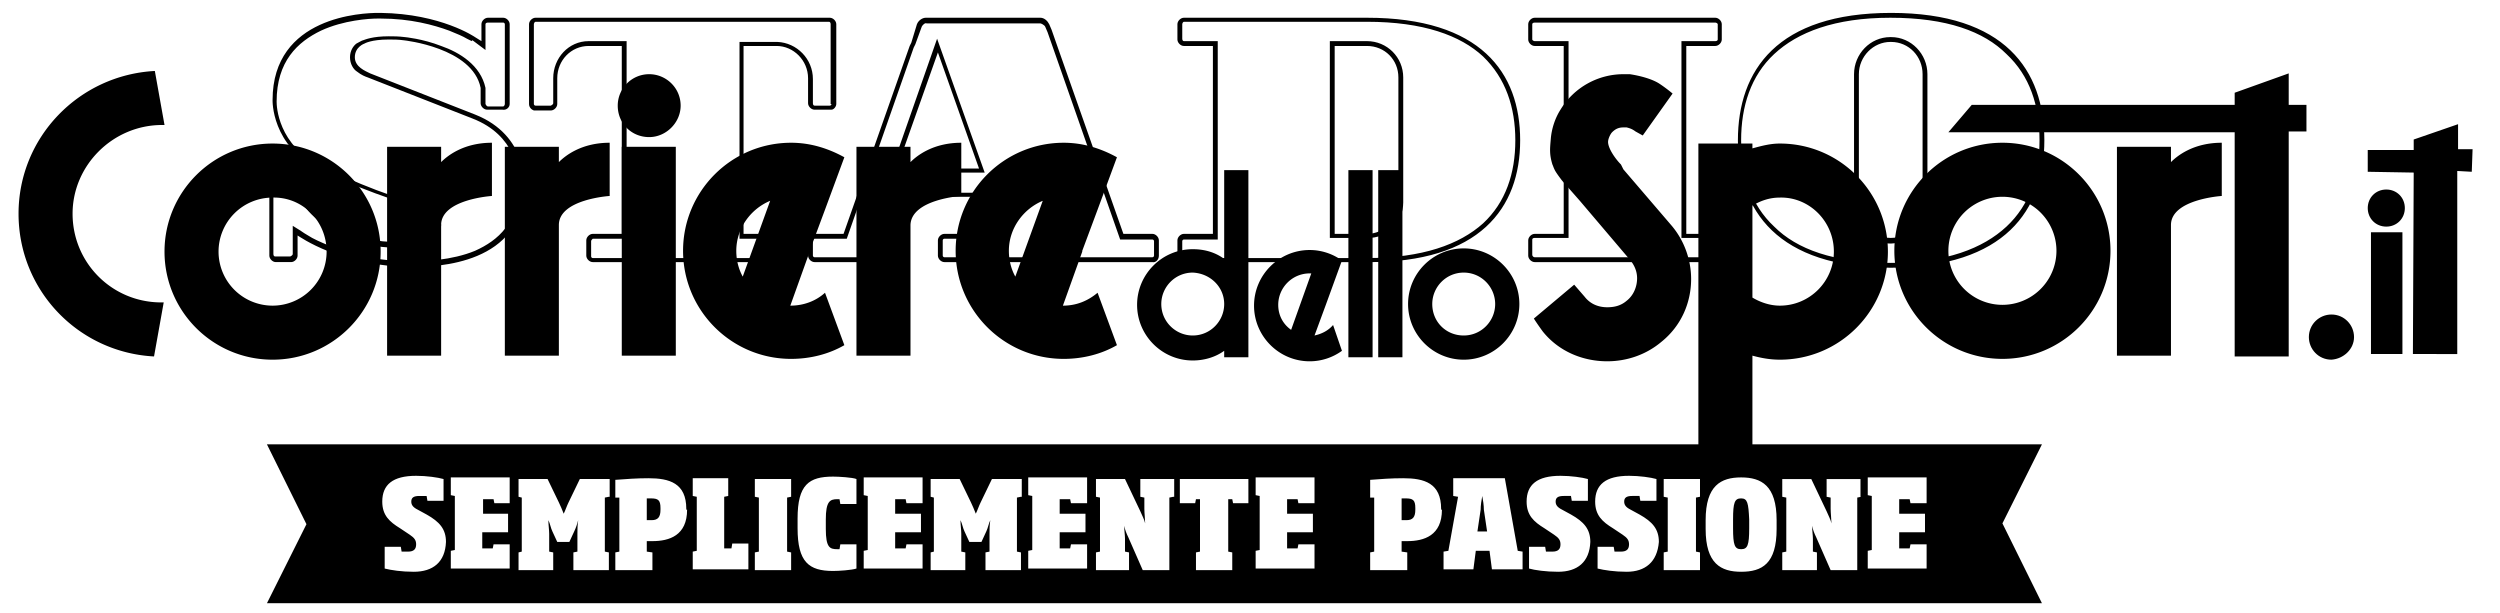 <svg xmlns="http://www.w3.org/2000/svg" version="1.1" x="0" y="0" viewBox="0 0 310 76" xml:space="preserve"><title>Corriere dello Sport.it</title><path fill="currentColor" d="M294 28.8h3.9v15.1H294zM298.2 25.8c0-1.3-1-2.3-2.3-2.3-1.3 0-2.3 1-2.3 2.3s1 2.3 2.3 2.3c1.3 0 2.3-1 2.3-2.3M291.9 41.8c0-1.5-1.2-2.8-2.8-2.8-1.5 0-2.8 1.2-2.8 2.8 0 1.5 1.2 2.8 2.8 2.8 1.5-.1 2.8-1.3 2.8-2.8"/><path fill="currentColor" d="M299.2 43.9l.1-22.5-5.7-.1v-2.7h5.7v-1.3l5.5-1.9v3.1h1.8l-.1 2.8-1.8-.1v22.7zM238.4 25.5c0 2.2-1.8 4-3.9 4h-.1c-2.2 0-3.9-1.8-3.9-4V9.2c0-2.2 1.8-4 3.9-4h.1c2.2 0 3.9 1.8 3.9 4v16.3zm.6 0V9.2c0-2.5-2-4.6-4.5-4.6h-.1c-2.5 0-4.5 2.1-4.5 4.6v16.4c0 2.5 2 4.6 4.5 4.6h.1c2.5-.1 4.5-2.1 4.5-4.7m13.9-8.1c0 4.3-1.2 8-4.1 10.7-2.9 2.7-7.5 4.5-14.4 4.5-7 0-11.6-1.7-14.4-4.5-2.9-2.7-4.1-6.5-4.1-10.7 0-4.2 1.2-8 4.1-10.7 2.9-2.7 7.5-4.5 14.4-4.5 7 0 11.6 1.7 14.4 4.5 2.9 2.7 4.1 6.4 4.1 10.7m.6 0c0-8.7-4.9-15.8-19-15.8s-19 7.1-19 15.8c0 8.7 4.9 15.8 19 15.8 14.1-.1 19-7.1 19-15.8M208.5 5.1v24.4h4.2c.1 0 .3.1.3.2v1.9c0 .1-.1.2-.3.3h-22.4c-.1 0-.3-.1-.3-.3v-1.9c0-.1.1-.2.3-.2h4.2V5.1h-4.2c-.1 0-.3-.1-.3-.2V3c0-.1.1-.2.3-.2h22.4c.1 0 .3.1.3.2v1.9c0 .1-.1.2-.3.2h-4.2zm.6 23.9V5.7h3.6c.4 0 .8-.4.8-.8V3c0-.4-.4-.8-.8-.8h-22.4c-.4 0-.8.4-.8.8v1.9c0 .4.4.8.8.8h3.6V29h-3.6c-.4 0-.8.4-.8.8v1.9c0 .4.4.8.8.8h22.4c.4 0 .8-.4.8-.8v-1.9c0-.4-.4-.8-.8-.8h-3.6zM173.4 25.1c0 2.2-1.8 3.9-3.9 3.9h-4V5.7h4c2.2 0 3.9 1.7 3.9 3.9v15.5zm.6 0V9.6c0-2.5-2-4.5-4.5-4.5h-4.6v24.4h4.6c2.5.1 4.5-1.9 4.5-4.4m13.9-7.7c0 4.1-1.2 7.7-4 10.3-2.9 2.6-7.5 4.3-14.4 4.3h-22.7c-.1 0-.2-.1-.2-.2v-1.9c0-.1.1-.2.2-.2h4.2V5.1h-4.2c-.1 0-.2-.1-.2-.3V3c0-.1.1-.3.2-.3h22.7c7 0 11.6 1.7 14.4 4.3 2.8 2.7 4 6.3 4 10.4m.6 0c0-8.4-4.9-15.2-19-15.2h-22.7c-.4 0-.8.4-.8.8v1.9c0 .4.4.8.8.8h3.6V29h-3.6c-.4 0-.8.4-.8.8v1.9c0 .4.4.8.8.8h22.7c14 .1 19-6.7 19-15.1M121.4 20.9h-10.2l5.1-14.4 5.1 14.4zm-11 .5h11.7l-5.9-16.6-5.8 16.6zm32.7 10.3c0 .1-.1.2-.2.2h-25.8c-.1 0-.2-.1-.2-.2v-1.9c0-.1.1-.2.2-.2h7.9l-2-5.7h-13.4l-2 5.7h4.4c.1 0 .2.1.2.2v1.9c0 .1-.1.2-.2.2h-11c-.1 0-.2-.1-.2-.2v-1.9c0-.1.1-.2.2-.2h4l8.3-23.7.2-.4.8-2.2c.1-.2.4-.5.6-.4H129c.1 0 .5.2.6.4l.3.7.7 2 8.3 23.7h4c.1 0 .2.1.2.2v1.8zm.6 0v-1.9c0-.4-.4-.8-.8-.8h-3.6l-8.2-23.3-.7-2-.3-.7c-.2-.4-.6-.8-1.1-.8h-14.2c-.4 0-.9.3-1.1.8l-.7 2.3-.2.4-8.2 23.3H101c-.4 0-.8.4-.8.8v1.9c0 .4.4.8.8.8h11c.4 0 .8-.4.8-.8v-1.9c0-.4-.4-.8-.8-.8h-3.6l1.6-4.6h12.6l1.6 4.6h-7.1c-.4 0-.8.4-.8.8v1.9c0 .4.4.8.8.8h25.8c.4.1.8-.3.8-.8M103.1 12.9c0 .1-.1.2-.2.2H101c-.1 0-.2-.1-.2-.3v-3c0-2.5-2-4.5-4.4-4.6h-4.7v24.4h4.2c.1 0 .2.1.2.3v1.9c0 .1-.1.2-.2.2H73.5c-.1 0-.2-.1-.2-.2v-1.9c0-.1.1-.2.2-.3h4.2V5.1H73c-2.5 0-4.4 2.1-4.4 4.6v3.1c0 .1-.1.2-.3.3h-1.9c-.1 0-.2-.1-.2-.2V3c0-.1.1-.3.2-.3h36.4c.1 0 .2.1.2.3v9.9zm.6 0V3c0-.4-.4-.8-.8-.8H66.4c-.4 0-.8.4-.8.8v9.9c0 .4.3.7.6.8h2.1c.4 0 .8-.4.8-.8V9.7c0-2.2 1.7-4 3.9-4h4.1V29h-3.6c-.4 0-.8.4-.8.8v1.9c0 .4.4.8.8.8h22.3c.4 0 .8-.4.8-.8v-1.9c0-.4-.4-.8-.8-.8h-3.6V5.7h4.1c2.1 0 3.9 1.8 3.9 4v3.1c0 .4.4.8.8.8h2.1c.3 0 .6-.4.6-.7M62.6 12.9c0 .1-.1.3-.2.3h-1.9c-.1 0-.2-.1-.3-.3v-2c-.6-2.8-3.2-4.4-5.5-5.2-2.3-.9-4.5-1.1-4.5-1.1-.8-.1-1.4-.1-2-.1-2 0-2.9.4-3.2.5-.1 0-.4.2-.8.4-.4.3-.8.9-.8 1.7 0 .8.4 1.5.9 1.8.5.4 1 .6 1.3.7l13 5.1c5.4 2.1 5.7 6.7 5.7 7.9v.3c0 4.7-2.5 6.9-5.4 8.2-2.9 1.2-6.3 1.3-7.8 1.3-4.4 0-7.8-.9-10.2-1.9-1.2-.5-2.1-.9-2.7-1.3-.7-.4-.9-.6-1.1-.7l-.8-.5v3.5c0 .1-.1.2-.3.3h-1.9c-.1 0-.2-.1-.2-.3v-9.9c0-.1.1-.2.2-.2H36c.1 0 .3.1.3.2v.4c.3 2.7 2.1 4.7 4.1 6 2 1.3 4.1 2 5.2 2.3 1.2.3 2.3.4 3.3.4 1.8 0 3.2-.3 4.1-.7 1.1-.5 1.7-1.2 1.7-2.1 0-.9-.6-1.4-1-1.7-.4-.3-.9-.5-1.4-.7-.5-.2-.9-.3-.9-.3-3.5-1.1-6.3-2.2-8.3-3.1-2-.8-3.2-1.4-3.2-1.4-5.5-2.7-5.6-7.6-5.6-8.1 0-5 2.6-7.4 5.5-8.8 2.8-1.3 6-1.5 7-1.5h.4c3.7 0 6.6.8 8.5 1.5 1 .4 1.7.7 2.2 1l.6.3c0-.1.1-.1.1-.1l1.6 1.2V3c0-.1.1-.2.3-.2h1.9c.1 0 .2.1.2.2v9.9zm.6 0V3c0-.4-.4-.8-.8-.8h-1.9c-.4 0-.8.4-.8.8v2.1l-.8-.5s-4.2-2.9-11.7-3h-.3c-1.9 0-13.1.4-13.1 10.8 0 0-.2 5.7 5.9 8.7 0 0 4.6 2.3 11.6 4.5 0 0 1.6.6 2.1.9.4.3.8.6.8 1.2s-.3 1.1-1.4 1.6c-.8.4-2.1.7-3.8.7-1 0-2-.1-3.2-.3-2.2-.5-8.3-2.8-8.9-7.8v-.3c0-.4-.4-.8-.8-.8h-1.9c-.4 0-.8.4-.8.8v10.1c0 .4.4.8.8.8h1.9c.4 0 .8-.4.8-.8v-2.5c.2.1 5.4 3.9 14.3 3.9 2.9 0 13.8-.3 13.8-10.1 0 0 .5-6.2-6.1-8.8l-13-5.1c-.6-.3-1.9-.8-1.9-2 0-1.3 1.2-1.7 1.2-1.7s.8-.5 3-.5c.6 0 1.2 0 1.9.1 0 0 8.5.9 9.5 5.9v1.9c0 .4.4.8.8.8h1.9c.5.1.9-.3.9-.7"/><path fill="currentColor" d="M269.2 18.2h-6.7v25.9h6.7V27.9c0-3.2 6.3-3.6 6.3-3.6v-6.6c-3.5 0-5.5 1.6-6.3 2.4v-1.9zm-185.4 0h-6.7v25.9h6.7V18.2zm-63.7-2.7h.3l-1.2-6.7C9.8 9.3 2.3 17 2.3 26.5s7.4 17.2 16.8 17.7l1.2-6.7H20c-6.1 0-11-4.9-11-11 0-6 5-11 11.1-11m20.4 15.7a6.7 6.7 0 11-6.7-6.7c3.7-.1 6.7 2.9 6.7 6.7m6.7 0c0-7.4-6-13.4-13.4-13.4s-13.4 6-13.4 13.4 6 13.4 13.4 13.4 13.4-6 13.4-13.4M61 24.3v-6.6c-3.5 0-5.5 1.6-6.3 2.4v-1.9H48v25.9h6.7V27.9c0-3.2 6.3-3.6 6.3-3.6m14.6 0v-6.6c-3.5 0-5.5 1.6-6.3 2.4v-1.9h-6.7v25.9h6.7V27.9c0-3.2 6.3-3.6 6.3-3.6m8.8-11.2c0-2.2-1.8-3.9-3.9-3.9-2.2 0-3.9 1.8-3.9 3.9 0 2.2 1.7 3.9 3.9 3.9 2.1 0 3.9-1.8 3.9-3.9m11.1 11.8l-3.4 9.4c-.5-.9-.8-2-.8-3.2 0-2.8 1.8-5.2 4.2-6.2m2.5 13l2.4-6.7v-.1l1.9-5.1 2.4-6.5c-2-1.1-4.2-1.8-6.6-1.8-7.4 0-13.4 6-13.4 13.4s6 13.4 13.4 13.4c2.4 0 4.7-.6 6.6-1.7l-2.4-6.5c-1.1 1-2.6 1.6-4.3 1.6m21.2-13.6v-6.6c-3.5 0-5.5 1.6-6.3 2.4v-1.9h-6.7v25.9h6.7V27.9c.1-3.2 6.3-3.6 6.3-3.6m10.1.6l-3.4 9.4c-.5-.9-.8-2-.8-3.2 0-2.8 1.8-5.2 4.2-6.2m2.5 13l2.4-6.7v-.1l1.9-5.1 2.4-6.5c-2-1.1-4.2-1.8-6.6-1.8-7.4 0-13.4 6-13.4 13.4s6 13.4 13.4 13.4c2.4 0 4.7-.6 6.6-1.7l-2.4-6.5c-1.2 1-2.6 1.6-4.3 1.6m20-.2c0 2.1-1.7 3.9-3.9 3.9-2.1 0-3.9-1.7-3.9-3.9 0-2.1 1.7-3.9 3.9-3.9 2.2.1 3.9 1.8 3.9 3.9m0 6.6h3V21.1h-3v11c-1.1-.8-2.4-1.2-3.9-1.2-3.8 0-6.9 3.1-6.9 6.9 0 3.8 3.1 6.9 6.9 6.9 1.4 0 2.8-.4 3.9-1.2v.8zm10.8-10.4l-2.5 7c-1-.7-1.6-1.8-1.6-3.1 0-2.1 1.7-3.9 3.9-3.9h.2m2.7 6.4c-.6.7-1.4 1.1-2.3 1.3l1.4-3.8 2-5.5c-1.1-.8-2.5-1.3-4-1.3-3.8 0-6.9 3.1-6.9 6.9 0 3.8 3.1 6.9 6.9 6.9 1.5 0 2.9-.5 4-1.3l-1.1-3.2zm1.9 4h3V21.1h-3v23.2zm3.7 0h3V21.1h-3v23.2zm14.5-6.6c0 2.1-1.7 3.9-3.9 3.9s-3.9-1.7-3.9-3.9c0-2.1 1.7-3.9 3.9-3.9s3.9 1.8 3.9 3.9m3 0c0-3.8-3.1-6.9-6.9-6.9s-6.9 3.1-6.9 6.9c0 3.8 3.1 6.9 6.9 6.9s6.9-3.1 6.9-6.9M201 20.4c-.7-.7-1.6-2-1.6-2.8 0-.4.3-1 .5-1.2.4-.4.8-.6 1.4-.6h.4c.4.1.7.2 1.1.5l.9.5 3.7-5.2s-.7-.6-1.6-1.2c-.9-.6-2.4-1-3.7-1.2h-.8c-3.1 0-6.1 1.6-7.8 4.4-.7 1.1-1.1 2.4-1.2 3.6-.1 1.2-.2 1.9.2 3.2.1.2.1.3.3.7.2.4.9 1.3.9 1.3l2.2 2.5 6.2 7.3c.6.7.9 1.5.9 2.3 0 1-.4 2.1-1.3 2.8-.7.6-1.5.8-2.4.8-1.1 0-2.1-.4-2.8-1.3l-1.3-1.5-5 4.2s.3.5 1.1 1.6c2 2.5 5 3.7 8 3.7 2.4 0 4.8-.8 6.7-2.4 2.5-2 3.7-4.9 3.7-7.8 0-2.3-.8-4.7-2.4-6.6l-3.6-4.2-2.4-2.8-.3-.6zm26.4 10.8c0 3.7-3 6.7-6.7 6.7-1.2 0-2.4-.4-3.4-1V25.5c1-.6 2.1-1 3.4-1 3.6-.1 6.7 2.9 6.7 6.7m6.7 0c0-7.4-6-13.4-13.4-13.4-1.2 0-2.3.3-3.4.6v-.6h-6.7v37.7h6.7V44.1c1.1.3 2.2.5 3.4.5 7.4 0 13.4-6 13.4-13.4m14.2-6.8a6.7 6.7 0 110 13.4 6.7 6.7 0 010-13.4m0-6.7c-7.4 0-13.4 6-13.4 13.4s6 13.4 13.4 13.4 13.4-6 13.4-13.4-6-13.4-13.4-13.4m37.7-1.4V13h-2.2V9.1l-6.7 2.4V13h-32.6l-2.9 3.4h35.5v27.8h6.7V16.3h2.2z"/><g><path fill="currentColor" d="M183.8 61.5c-.1.5-.2 1.2-.2 1.7l-.4 2.7h1.2l-.4-2.7c0-.5-.1-1.2-.2-1.7zM80.7 61.8h-.5v2.7h.6c.8 0 1.1-.4 1.1-1.3V63c0-1-.3-1.2-1.2-1.2zM215.9 61.8c-.8 0-1 .5-1 2.6v1.1c0 2.1.2 2.6 1 2.6s1-.5 1-2.6v-1.1c-.1-2-.2-2.6-1-2.6z"/><path fill="currentColor" d="M253.2 55.1H33.1L38 65l-4.9 9.8h220.1l-4.9-9.9 4.9-9.8zM51.3 70.9c-1.5 0-2.8-.2-3.6-.4v-2.7h2l.1.6h.8c.7 0 1-.3 1-.9 0-.5-.2-.8-.8-1.2l-1.2-.8c-1.3-.8-2.2-1.6-2.2-3.3 0-2.1 1.3-3.2 4.2-3.2 1.3 0 2.7.2 3.4.4v2.7h-2l-.1-.6H52c-.7 0-1 .2-1 .7 0 .4.2.7.8 1l1.1.6c1.6.9 2.4 1.8 2.4 3.4-.1 2.5-1.6 3.7-4 3.7zm12-8.5h-2l-.1-.5h-1.3v1.8H63V66h-3.2v2h1.3l.1-.5h2v3h-7.3v-2.2l.5-.1v-6.7l-.5-.1v-2.2h7.3v3.2zm12.2-.8l-.5.1v6.7l.5.1v2.2h-4.4v-2.2l.5-.1v-2.2c0-.5 0-1.1.1-1.7-.1.4-.3 1-.5 1.4l-.6 1.3h-1.5l-.6-1.3c-.2-.4-.3-1-.5-1.4 0 .6.1 1.2.1 1.7v2.2l.5.1v2.2h-4.3v-2.2l.4-.1v-6.7l-.4-.1v-2.2h3.6l1.4 2.9c.2.4.4.9.6 1.4.2-.4.4-1 .6-1.4l1.4-2.9h3.7v2.2zm9.7 1.6c0 3.2-2.2 3.9-4.3 3.9h-.7v1.3l.7.1v2.2h-4.6v-2.2l.5-.1v-6.7h-.5v-2.2c1.3-.1 2.7-.2 4.1-.2 2.6 0 4.7.6 4.7 3.8v.1zm7.6 7.4h-6.9v-2.2l.5-.1v-6.7l-.5-.1v-2.2h4.4v2.2l-.5.1V68h.9l.1-.6h2v3.2zm5.3-9l-.5.1v6.7l.5.1v2.2h-4.5v-2.2l.5-.1v-6.7l-.5-.1v-2.2h4.5v2.2zm8.1.9h-2l-.1-.6h-.3c-.9 0-1.4.3-1.4 2.5v1.2c0 2.3.5 2.5 1.4 2.5h.3l.1-.6h2v3c-.6.2-2.2.3-2.9.3-3 0-4.4-1.1-4.4-5.3v-1.2c0-4.2 1.4-5.2 4.4-5.2.7 0 2.4.1 2.9.3v3.1zm8.2-.1h-2l-.1-.5H111v1.8h3.2V66H111v2h1.3l.1-.5h2v3h-7.3v-2.2l.5-.1v-6.7l-.5-.1v-2.2h7.3v3.2zm12.2-.8l-.5.1v6.7l.5.1v2.2h-4.4v-2.2l.5-.1v-2.2c0-.5 0-1.1.1-1.7-.2.4-.3 1-.5 1.4l-.6 1.3h-1.5l-.6-1.3c-.2-.4-.3-1-.5-1.4 0 .6.1 1.2.1 1.7v2.2l.5.1v2.2h-4.3v-2.2l.4-.1v-6.7l-.4-.1v-2.2h3.6l1.4 2.9c.2.4.4.9.6 1.4.2-.4.4-1 .6-1.4l1.4-2.9h3.7v2.2zm8.2.8h-2l-.1-.5h-1.3v1.8h3.2V66h-3.2v2h1.3l.1-.5h2v3h-7.3v-2.2l.5-.1v-6.7l-.5-.1v-2.2h7.3v3.2zm10.7-.8l-.5.1v9h-3.3l-1.8-4.1c-.2-.4-.4-.9-.5-1.4 0 .5.1 1.2.1 1.6v1.6l.5.1v2.2h-4.1v-2.2l.5-.1v-6.7l-.5-.1v-2.2h3.6l1.9 4c.2.5.5 1 .6 1.5 0-.4-.1-1.3-.1-1.8v-1.4l-.5-.1v-2.2h4.2v2.2zm9.3.8h-1.9l-.1-.5h-.5v6.5l.5.1v2.2h-4.5v-2.2l.5-.1v-6.5h-.5l-.1.5h-1.9v-3h8.5v3zm8.2 0h-2l-.1-.5h-1.3v1.8h3.2V66h-3.2v2h1.3l.1-.5h2v3h-7.3v-2.2l.5-.1v-6.7l-.5-.1v-2.2h7.3v3.2zm15.8.8c0 3.2-2.2 3.9-4.3 3.9h-.7v1.3l.7.1v2.2h-4.6v-2.2l.5-.1v-6.7h-.5v-2.2c1.3-.1 2.6-.2 4.1-.2 2.6 0 4.7.6 4.7 3.8v.1zm9.9 7.4H185l-.3-2.3H183l-.3 2.3H179v-2.2l.6-.1 1.2-6.7-.6-.1v-2.2h6.4l1.6 9 .6.1v2.2zm4.5.3c-1.5 0-2.9-.2-3.6-.4v-2.7h2l.1.6h.8c.7 0 1-.3 1-.9 0-.5-.2-.8-.8-1.2l-1.2-.8c-1.3-.8-2.2-1.6-2.2-3.3 0-2.1 1.3-3.2 4.2-3.2 1.3 0 2.7.2 3.4.4v2.7h-2l-.1-.6h-.9c-.7 0-1 .2-1 .7 0 .4.2.7.8 1l1.1.6c1.6.9 2.4 1.8 2.4 3.4-.1 2.5-1.6 3.7-4 3.7zm8.5 0c-1.5 0-2.8-.2-3.6-.4v-2.7h2l.1.6h.8c.7 0 1-.3 1-.9 0-.5-.2-.8-.8-1.2l-1.2-.8c-1.3-.8-2.2-1.6-2.2-3.3 0-2.1 1.3-3.2 4.2-3.2 1.3 0 2.7.2 3.4.4v2.7h-2l-.1-.6h-.9c-.7 0-1 .2-1 .7 0 .4.2.7.8 1l1.1.6c1.6.9 2.4 1.8 2.4 3.4-.2 2.5-1.7 3.7-4 3.7zm9.1-9.3l-.5.1v6.7l.5.1v2.2h-4.5v-2.2l.5-.1v-6.7l-.5-.1v-2.2h4.5v2.2zm9.5 4c0 4.3-1.8 5.3-4.4 5.3-2.5 0-4.4-1-4.4-5.3v-1.1c0-4.3 1.9-5.3 4.4-5.3 2.5 0 4.4 1 4.4 5.3v1.1zm10.5-4l-.5.1v9H227l-1.8-4.1c-.2-.4-.4-.9-.5-1.4 0 .5.1 1.2.1 1.6v1.6l.5.1v2.2H221v-2.2l.5-.1v-6.7l-.5-.1v-2.2h3.6l1.9 4c.2.5.5 1 .6 1.5 0-.4-.1-1.3-.1-1.8v-1.4l-.5-.1v-2.2h4.2v2.2zm8.1.8h-2l-.1-.5h-1.3v1.8h3.2V66h-3.2v2h1.3l.1-.5h2v3h-7.3v-2.2l.5-.1v-6.7l-.5-.1v-2.2h7.3v3.2z"/><path fill="currentColor" d="M174.3 61.8h-.5v2.7h.6c.8 0 1.1-.4 1.1-1.3V63c0-1-.3-1.2-1.2-1.2z"/></g></svg>